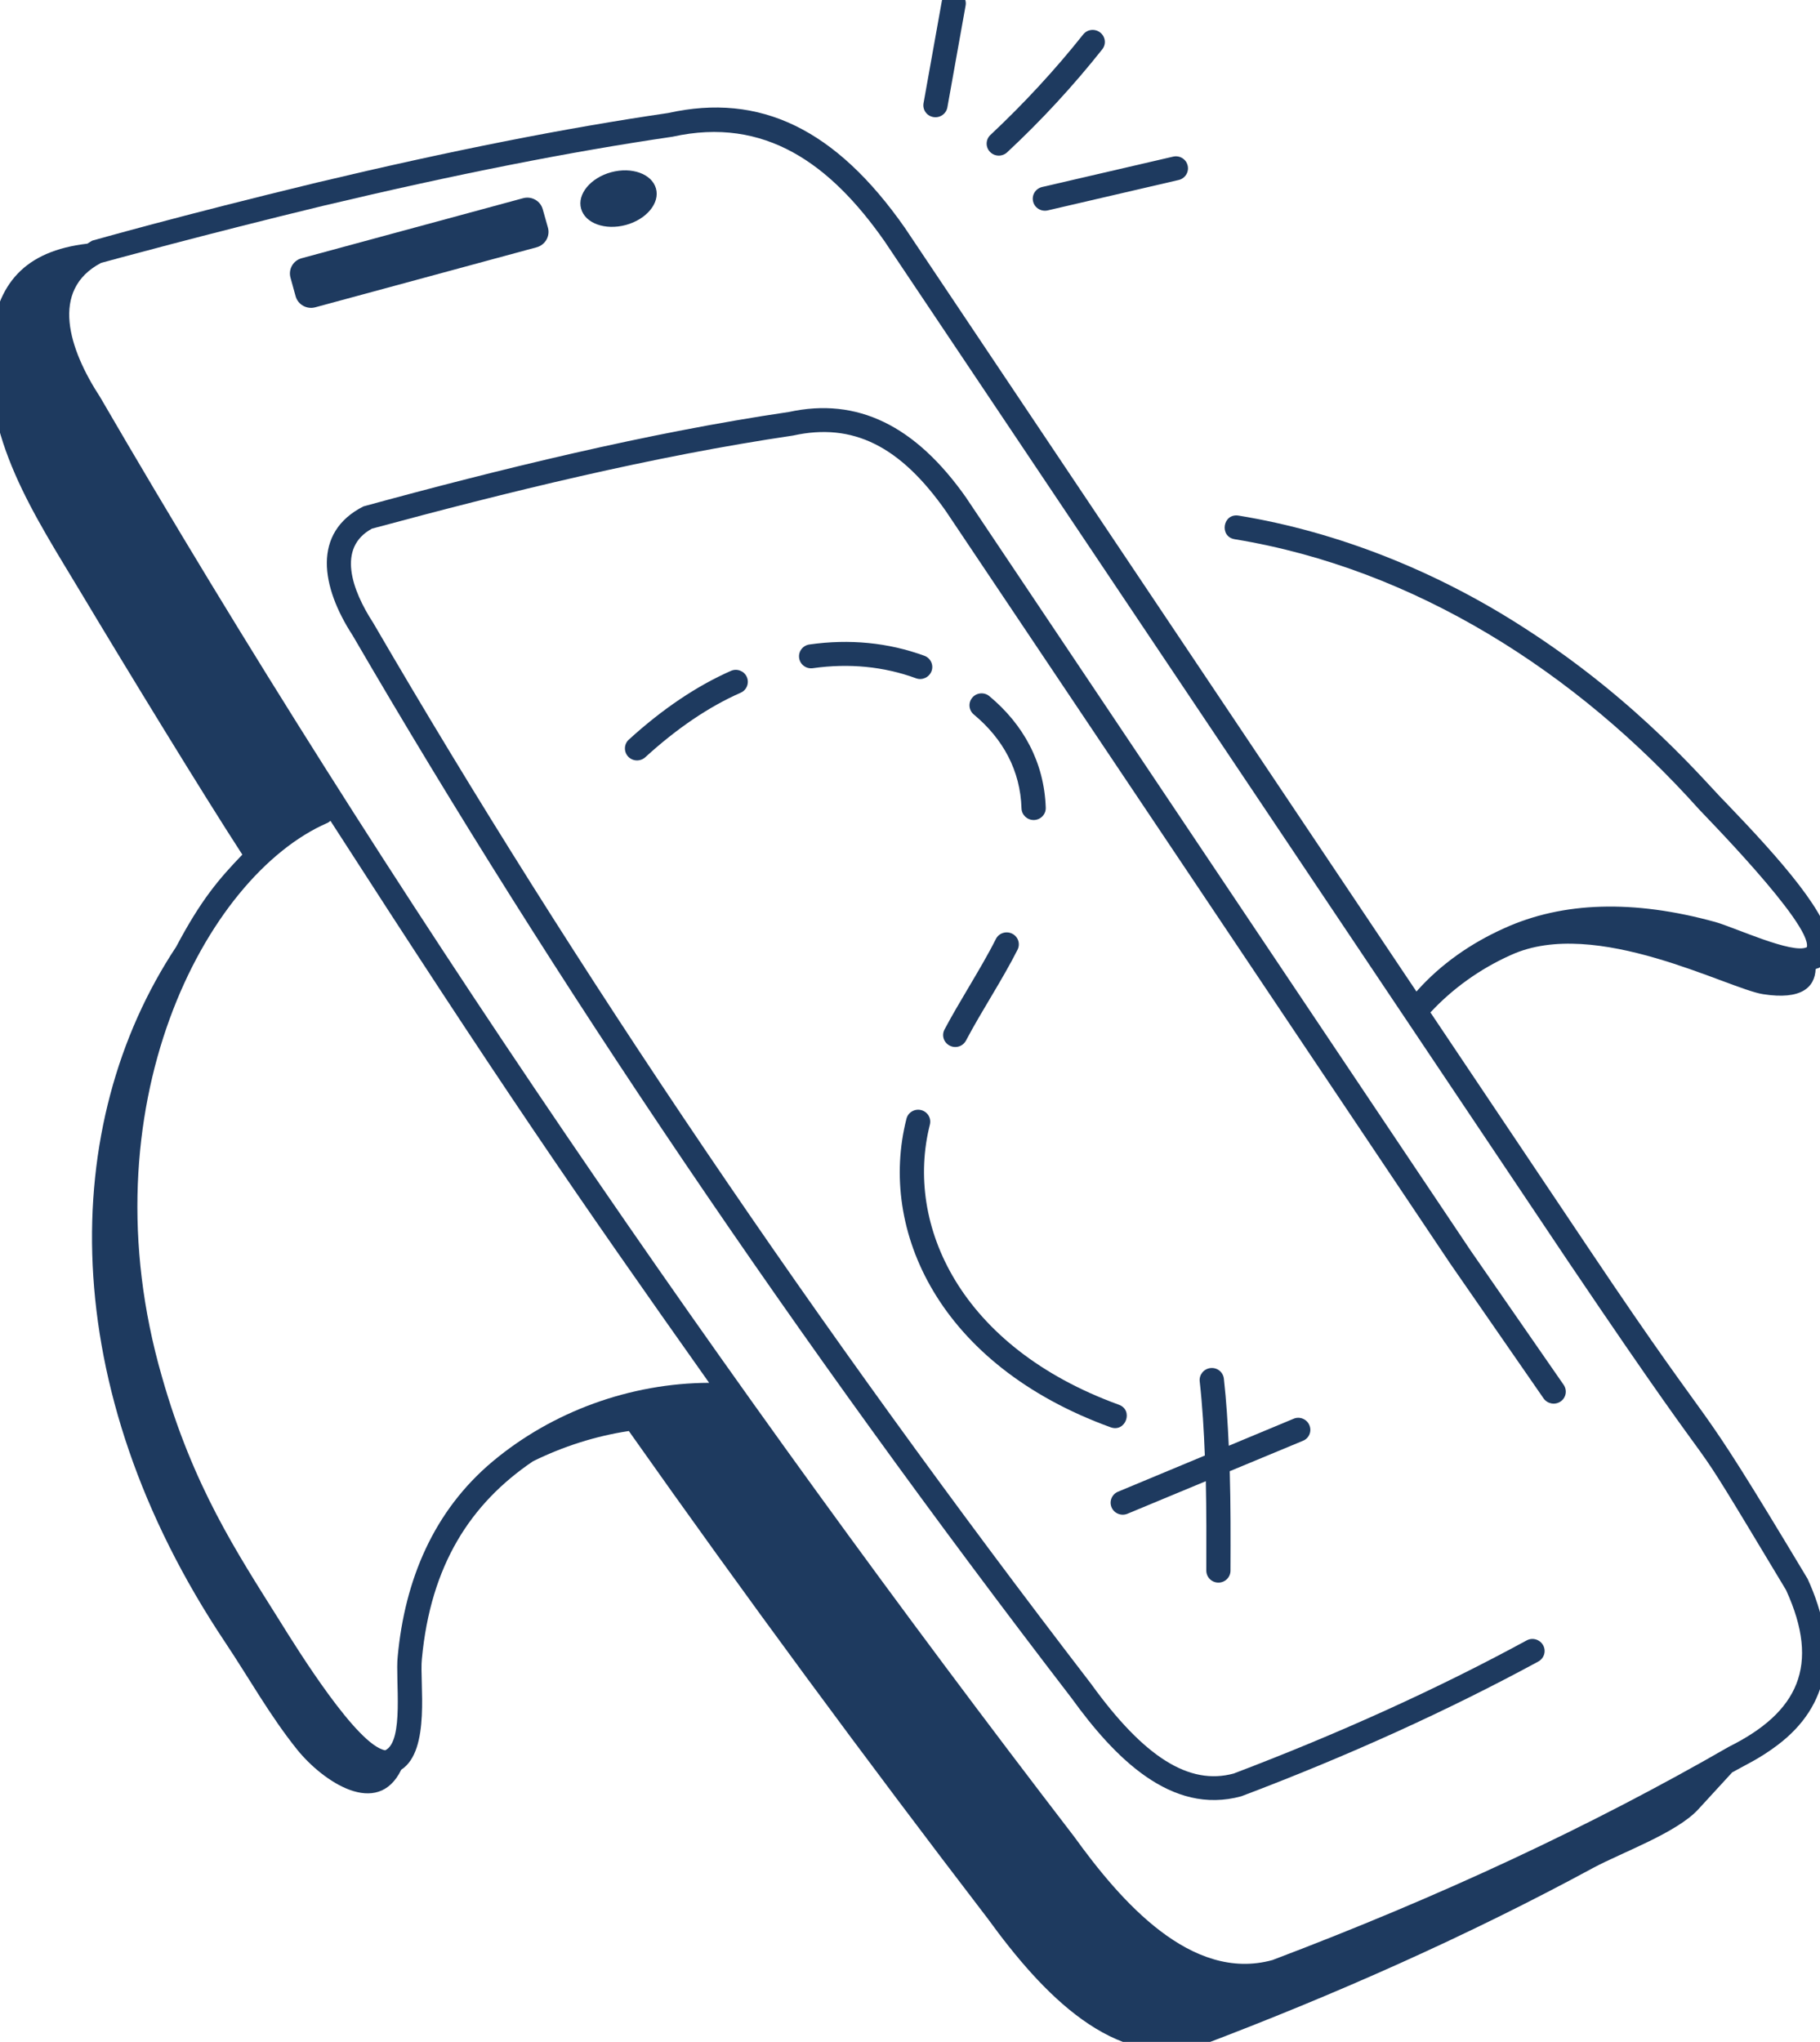 <svg width="41" height="46" viewBox="0 0 41 46" fill="none" xmlns="http://www.w3.org/2000/svg">
<g clip-path="url(#clip0_2042_1707)">
<path d="M34.039 21.514C35.941 20.643 38.928 22.275 39.718 22.397C40.581 22.532 40.884 22.243 40.902 21.83C40.975 21.802 40.98 21.815 41.057 21.747C41.133 21.68 41.226 21.561 41.235 21.364C41.265 20.664 40.118 19.37 38.871 18.074C38.454 17.663 36.947 15.826 34.372 14.168C32.364 12.863 30.126 11.979 27.905 11.616C27.544 11.556 27.461 12.091 27.816 12.148C31.879 12.814 35.517 15.152 38.267 18.224C38.326 18.296 40.821 20.816 40.704 21.338C40.378 21.501 39.068 20.889 38.642 20.771C36.804 20.264 35.203 20.311 33.883 20.913C33.145 21.244 32.459 21.715 31.909 22.337C30.731 20.579 36.177 28.71 20.384 5.132C18.826 2.905 17.122 2.084 15.053 2.546C12.748 2.882 10.162 3.393 7.151 4.11C3.996 4.873 2.154 5.402 2.078 5.421C2.037 5.442 2.005 5.468 1.968 5.489C0.555 5.654 -0.079 6.392 -0.207 7.691C-0.413 9.864 0.778 11.603 1.84 13.379C2.819 15.015 4.58 17.901 5.459 19.253C4.935 19.798 4.533 20.263 3.968 21.33C1.323 25.324 1.232 31.247 5.069 36.993C5.615 37.81 6.084 38.657 6.699 39.421C7.275 40.131 8.504 40.97 9.039 39.868C9.71 39.434 9.448 37.894 9.504 37.372C9.701 35.263 10.597 33.874 12.006 32.92C12.685 32.586 13.415 32.351 14.166 32.238C16.782 35.947 19.483 39.609 22.258 43.231C23.487 44.925 25.102 46.626 27.019 46.093C30.071 44.938 33.066 43.611 35.897 42.076C36.557 41.723 37.778 41.288 38.262 40.756C38.513 40.48 38.771 40.204 39.022 39.928C39.292 39.774 39.639 39.622 40.052 39.307C41.208 38.431 41.444 37.147 40.721 35.568C37.91 30.879 39.002 32.916 35.793 28.131C35.745 28.058 31.984 22.451 32.224 22.808C32.715 22.28 33.326 21.833 34.038 21.514L34.039 21.514ZM8.959 37.319C8.903 37.833 9.11 39.225 8.678 39.431C8.046 39.318 6.725 37.196 6.29 36.496C5.336 34.973 4.353 33.497 3.648 31.015C1.899 24.958 4.617 19.738 7.377 18.538C7.403 18.527 7.424 18.508 7.444 18.491C11.249 24.403 12.98 26.919 15.975 31.152C14.194 31.159 12.443 31.8 11.101 32.921C9.766 34.038 9.119 35.595 8.959 37.319ZM35.337 28.433C39.488 34.583 37.46 31.199 40.235 35.82C41.018 37.529 40.499 38.577 38.951 39.349C35.833 41.144 32.46 42.718 28.665 44.156C26.831 44.661 25.241 42.821 24.202 41.381C16.4 31.225 8.729 20.093 2.256 8.947C1.549 7.865 1.12 6.532 2.276 5.923C2.378 5.895 4.631 5.277 7.277 4.637C10.273 3.925 12.842 3.418 15.151 3.08C17.235 2.618 18.711 3.698 19.928 5.437C25.479 13.722 30.044 20.531 35.337 28.433L35.337 28.433Z" fill="#1E3A5F"/>
<path d="M12.344 5.13L12.227 4.715C12.175 4.525 11.976 4.413 11.784 4.465L6.797 5.817C6.604 5.868 6.492 6.065 6.544 6.255L6.659 6.672C6.711 6.863 6.91 6.974 7.102 6.923L12.089 5.571C12.284 5.517 12.396 5.32 12.344 5.13Z" fill="#1E3A5F"/>
<path d="M14.1 5.068C14.565 4.941 14.87 4.573 14.777 4.246C14.686 3.919 14.236 3.754 13.768 3.88C13.303 4.007 12.998 4.375 13.091 4.702C13.182 5.031 13.632 5.194 14.1 5.068Z" fill="#1E3A5F"/>
<path d="M21.216 0.03L20.805 2.325C20.779 2.473 20.878 2.612 21.026 2.637C21.177 2.663 21.316 2.563 21.342 2.419L21.753 0.124C21.779 -0.024 21.679 -0.163 21.532 -0.188C21.381 -0.214 21.242 -0.116 21.216 0.03Z" fill="#1E3A5F"/>
<path d="M24.784 0.732C24.665 0.64 24.494 0.659 24.401 0.777C23.767 1.575 23.063 2.336 22.312 3.04C22.202 3.143 22.198 3.314 22.302 3.421C22.405 3.53 22.579 3.534 22.689 3.431C23.462 2.711 24.182 1.93 24.832 1.11C24.925 0.993 24.903 0.824 24.784 0.732Z" fill="#1E3A5F"/>
<path d="M23.602 4.74C23.678 4.722 26.34 4.104 26.552 4.055C26.699 4.021 26.79 3.875 26.755 3.73C26.721 3.584 26.576 3.495 26.426 3.529C26.258 3.569 23.55 4.196 23.476 4.213C23.329 4.248 23.238 4.393 23.273 4.538C23.305 4.68 23.451 4.774 23.602 4.74Z" fill="#1E3A5F"/>
<path d="M21.771 11.22C20.619 9.579 19.31 8.946 17.771 9.281C14.609 9.746 11.227 10.576 8.188 11.408C7.025 11.996 7.233 13.222 7.943 14.313C12.49 22.131 17.942 30.189 24.14 38.256C25.099 39.583 26.378 40.904 27.965 40.466C30.371 39.557 32.62 38.534 34.654 37.431C34.786 37.358 34.836 37.195 34.762 37.063C34.689 36.932 34.522 36.883 34.39 36.956C32.38 38.049 30.15 39.058 27.794 39.953C26.792 40.228 25.774 39.589 24.58 37.935C18.39 29.879 12.951 21.843 8.408 14.033C7.921 13.284 7.59 12.336 8.38 11.909C11.423 11.087 14.691 10.281 17.866 9.812C19.212 9.515 20.279 10.046 21.311 11.519L32.674 28.472L34.773 31.503C34.86 31.627 35.031 31.657 35.154 31.574C35.28 31.49 35.31 31.321 35.225 31.197L33.128 28.171C31.966 26.438 37.336 34.449 21.77 11.22L21.771 11.22Z" fill="#1E3A5F"/>
<path d="M25.017 32.153C25.359 32.279 25.541 31.768 25.206 31.646C21.634 30.349 20.375 27.592 20.948 25.335C20.985 25.19 20.896 25.045 20.751 25.008C20.602 24.972 20.455 25.06 20.42 25.205C19.78 27.716 21.156 30.751 25.017 32.153Z" fill="#1E3A5F"/>
<path d="M21.278 23.192C21.207 23.324 21.259 23.487 21.393 23.555C21.527 23.626 21.692 23.573 21.761 23.442C22.124 22.755 22.57 22.092 22.923 21.395C22.99 21.26 22.936 21.1 22.8 21.033C22.666 20.967 22.501 21.02 22.434 21.155C22.248 21.525 22.031 21.887 21.817 22.25C21.633 22.561 21.447 22.873 21.278 23.192Z" fill="#1E3A5F"/>
<path d="M23.012 18.212C23.017 18.358 23.138 18.473 23.285 18.473H23.294C23.445 18.469 23.564 18.343 23.558 18.195C23.523 17.166 23.049 16.317 22.289 15.684C22.175 15.587 21.999 15.602 21.904 15.716C21.807 15.829 21.822 16 21.937 16.096C22.599 16.646 22.986 17.361 23.012 18.212Z" fill="#1E3A5F"/>
<path d="M20.985 15.12C21.037 14.981 20.966 14.825 20.823 14.773C20.011 14.476 19.137 14.39 18.234 14.519C18.085 14.54 17.981 14.677 18.003 14.825C18.024 14.972 18.163 15.075 18.312 15.053C19.128 14.938 19.91 15.015 20.635 15.28C20.773 15.332 20.931 15.261 20.985 15.12Z" fill="#1E3A5F"/>
<path d="M16.464 15.114C15.693 15.454 14.921 15.974 14.165 16.663C14.055 16.763 14.049 16.934 14.15 17.044C14.254 17.155 14.427 17.159 14.538 17.058C15.248 16.41 15.97 15.92 16.685 15.606C16.823 15.546 16.884 15.386 16.823 15.249C16.763 15.114 16.6 15.052 16.464 15.114Z" fill="#1E3A5F"/>
<path d="M29.497 32.106C29.439 31.969 29.279 31.902 29.14 31.962L27.681 32.57C27.658 32.065 27.627 31.562 27.571 31.06C27.554 30.912 27.424 30.803 27.268 30.82C27.119 30.837 27.011 30.97 27.026 31.117C27.088 31.672 27.121 32.23 27.142 32.79L25.186 33.605C25.047 33.663 24.983 33.821 25.041 33.958C25.099 34.095 25.26 34.159 25.398 34.102L27.164 33.368C27.179 34.044 27.177 34.718 27.175 35.381C27.175 35.531 27.296 35.653 27.448 35.653C27.597 35.653 27.72 35.533 27.72 35.383C27.723 34.647 27.725 33.896 27.703 33.143L29.35 32.459C29.491 32.403 29.556 32.245 29.497 32.106Z" fill="#1E3A5F"/>
</g>
<defs>
<clipPath id="clip0_2042_1707">
<rect width="41" height="46" fill="white"/>
</clipPath>
</defs>
</svg>
